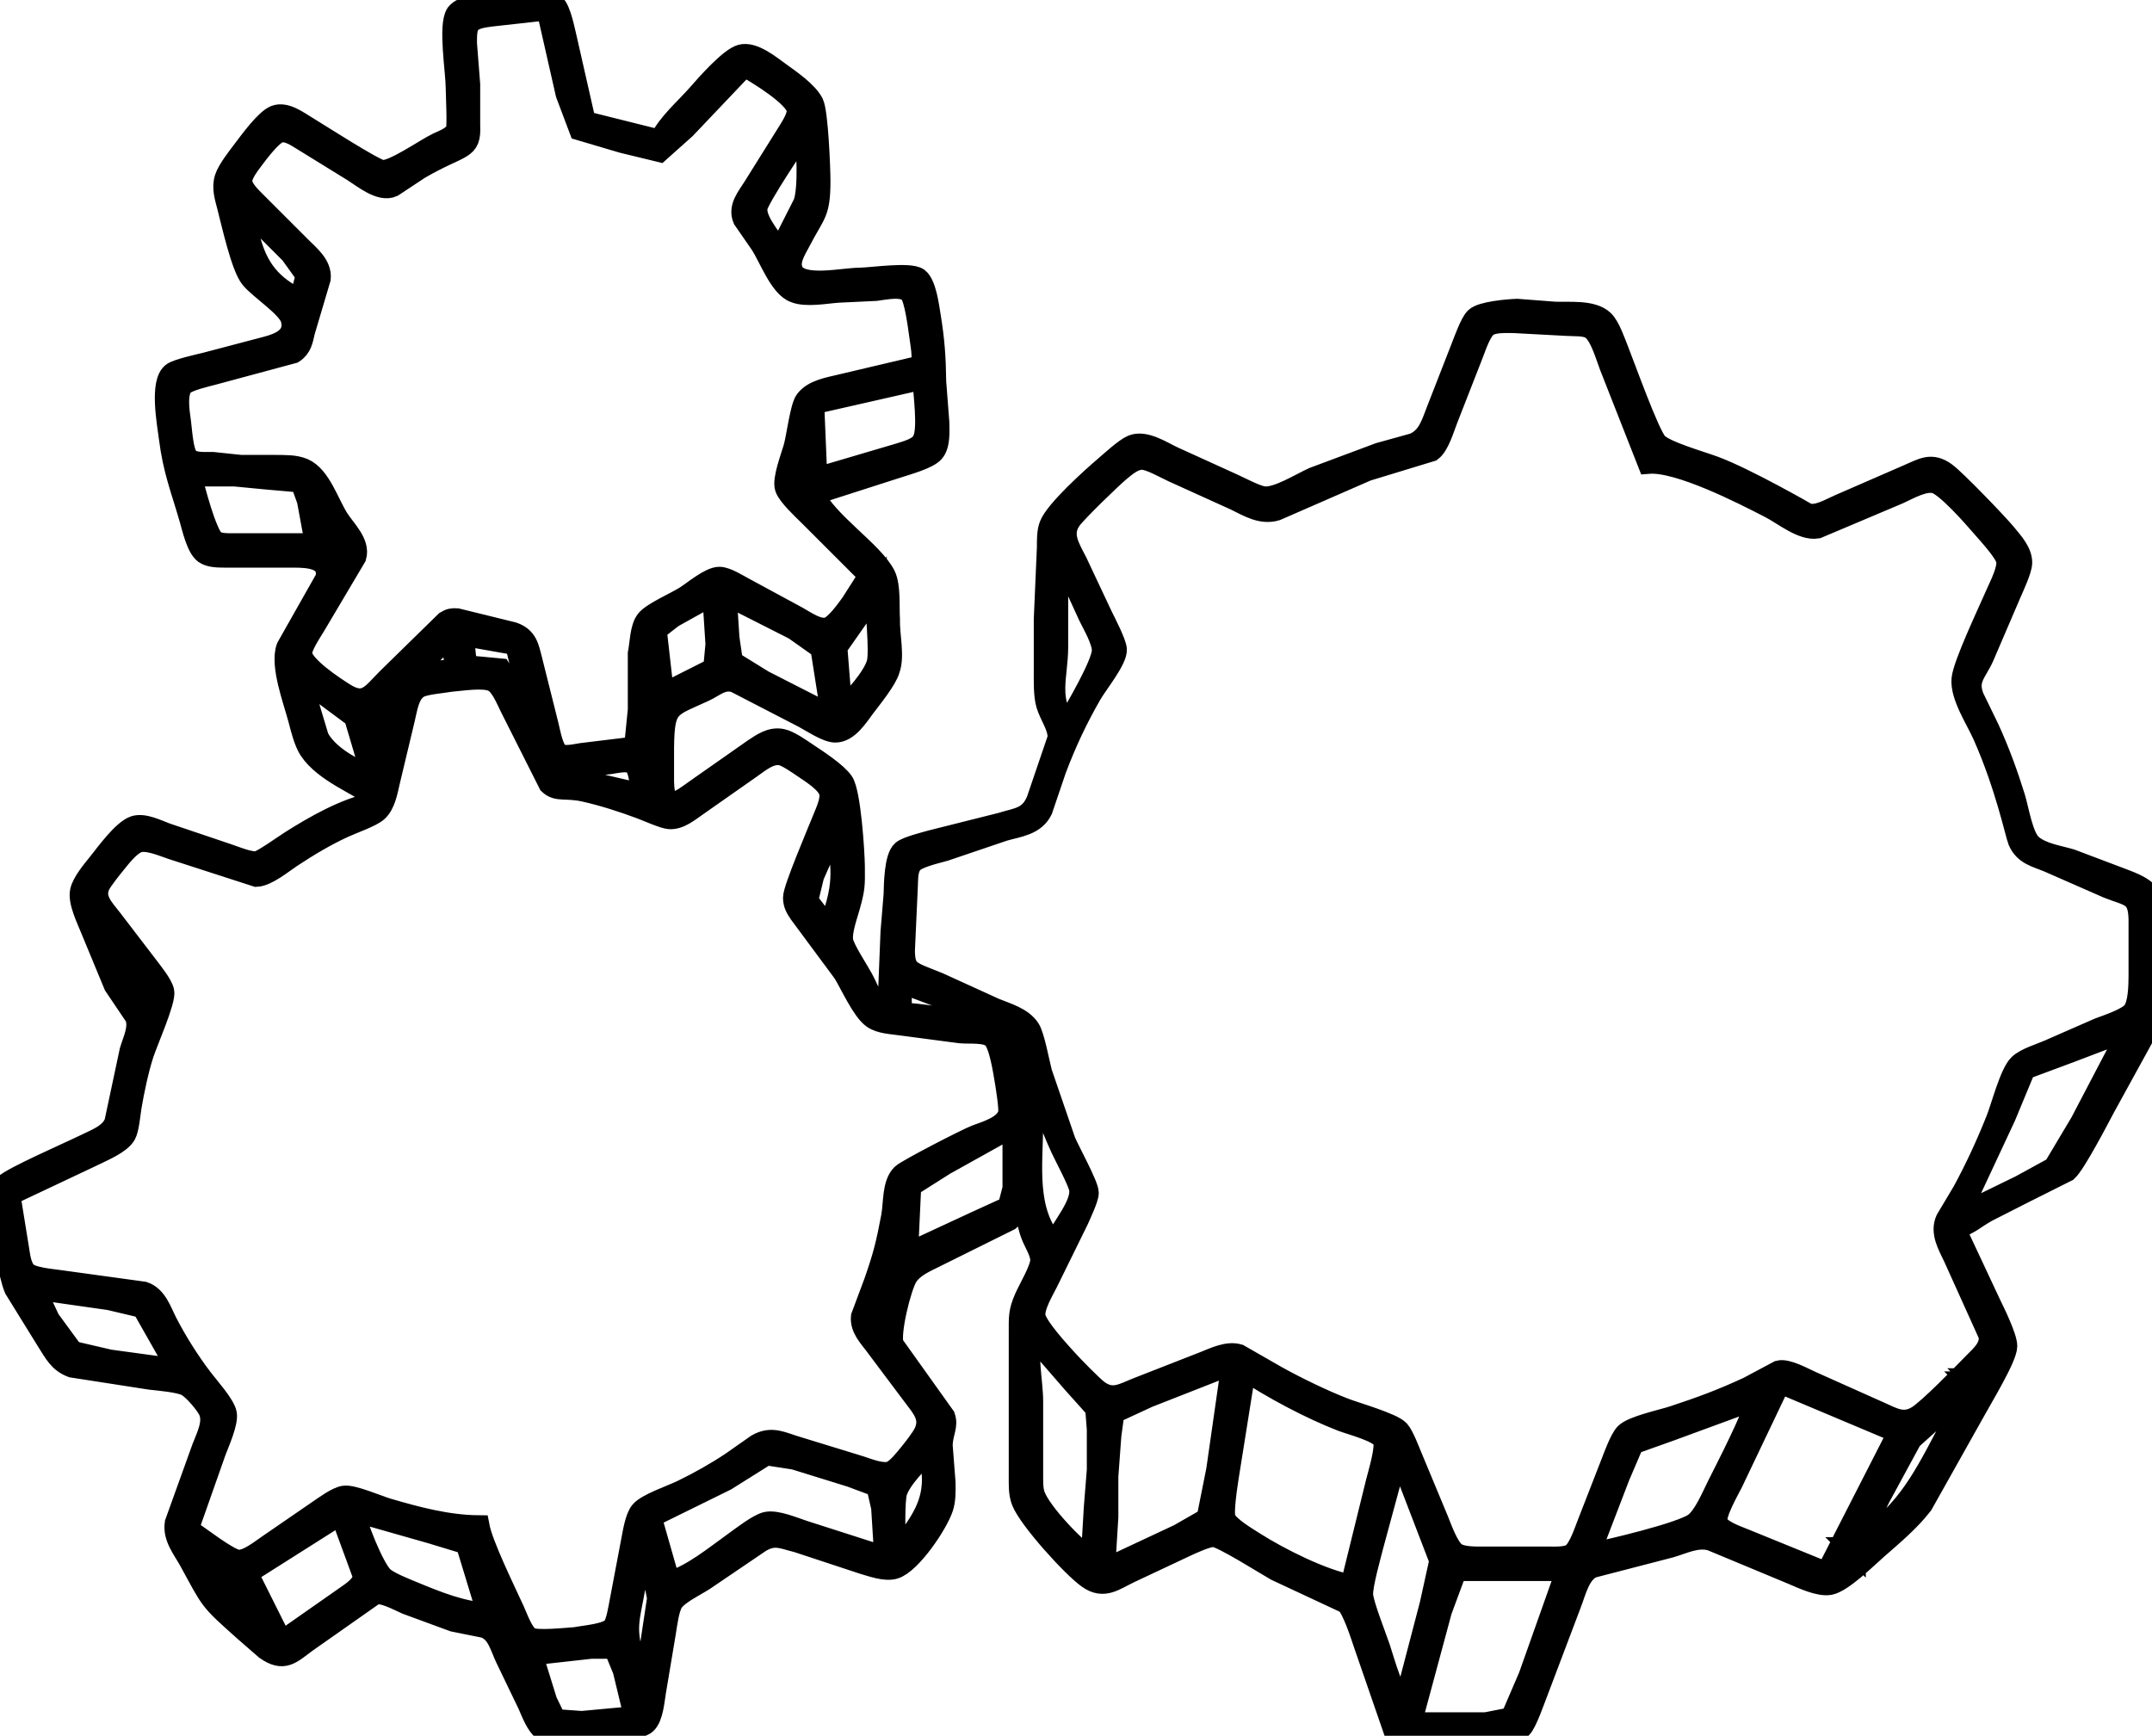 <?xml version="1.0" encoding="UTF-8" standalone="no"?>
<!DOCTYPE svg PUBLIC "-//W3C//DTD SVG 20010904//EN"
              "http://www.w3.org/TR/2001/REC-SVG-20010904/DTD/svg10.dtd">

<svg xmlns="http://www.w3.org/2000/svg"
     width="6.88in" height="5.55in"
     viewBox="0 0 688 555">
  <path id="Selection"
        fill="black" stroke="black" stroke-width="7"
        d="M 119.00,257.00
           C 118.53,255.48 118.54,254.75 117.41,253.41
             115.38,251.05 103.80,246.84 99.08,239.71
             97.46,237.26 96.38,232.89 95.63,230.00
             94.07,224.03 89.72,212.70 91.84,207.00
             91.84,207.00 104.29,185.00 104.29,185.00
             105.77,178.29 98.46,178.01 94.00,178.00
             94.00,178.00 72.00,178.00 72.00,178.00
             69.96,177.97 67.22,178.04 65.48,176.83
             63.09,175.15 61.67,168.82 60.86,166.00
             58.04,156.20 55.64,150.60 54.28,140.00
             53.70,135.41 51.21,122.10 55.31,119.30
             56.98,118.17 63.69,116.71 66.00,116.13
             66.00,116.13 85.00,111.13 85.00,111.13
             89.41,109.99 94.79,107.90 93.23,102.04
             92.18,98.09 83.28,92.50 80.30,88.91
             77.33,85.34 74.25,71.24 72.88,66.00
             72.12,63.07 71.13,60.00 72.09,57.00
             72.95,54.33 76.13,50.31 77.88,48.00
             79.98,45.24 84.99,38.31 88.01,37.15
             91.27,35.90 95.28,38.97 98.00,40.60
             101.81,42.89 119.19,54.12 122.00,54.63
             125.48,55.26 136.01,47.73 140.00,45.86
             142.08,44.88 144.73,44.00 145.99,41.78
             146.54,40.29 146.01,30.44 145.99,28.00
             145.98,22.92 143.54,8.19 145.99,4.48
             147.66,2.40 150.67,2.16 153.00,1.75
             160.34,0.48 162.42,-0.05 170.00,0.00
             172.40,0.02 175.43,-0.22 177.28,1.60
             179.10,3.39 180.22,9.38 180.87,12.00
             180.87,12.00 187.00,39.00 187.00,39.00
             187.00,39.00 211.00,45.00 211.00,45.00
             213.62,39.45 219.28,34.78 223.42,30.00
             226.04,26.99 233.41,18.64 237.00,17.70
             240.80,16.71 246.07,21.03 249.00,23.15
             252.36,25.59 257.96,29.37 259.83,33.01
             261.28,35.85 262.01,53.85 262.00,58.00
             261.98,68.41 260.39,68.02 255.75,77.00
             254.24,79.90 251.74,83.54 253.37,86.85
             256.05,92.35 269.71,89.03 275.00,89.09
             279.10,88.98 290.84,87.24 293.47,89.09
             295.90,90.97 296.76,98.05 297.25,101.00
             298.51,108.72 298.91,114.21 299.00,122.00
             299.00,122.00 300.00,135.00 300.00,135.00
             300.03,137.87 300.40,142.24 298.40,144.49
             296.56,146.57 289.84,148.39 287.00,149.33
             287.00,149.33 260.00,158.00 260.00,158.00
             264.34,167.17 279.09,176.52 282.83,184.00
             284.53,187.42 283.96,194.06 284.22,198.00
             284.06,202.74 285.78,209.83 284.22,214.00
             283.43,217.12 278.54,223.12 276.37,226.00
             274.18,228.91 271.07,233.99 267.00,233.93
             264.34,233.90 259.47,230.64 257.00,229.31
             257.00,229.31 235.00,217.94 235.00,217.94
             230.86,216.72 228.60,219.29 225.00,220.95
             213.82,226.10 212.16,225.29 212.00,239.00
             212.00,239.00 212.00,250.00 212.00,250.00
             212.20,260.68 217.25,256.38 223.00,252.29
             223.00,252.29 241.00,239.67 241.00,239.67
             243.74,237.87 246.54,235.82 250.00,236.56
             252.38,237.07 255.92,239.61 258.00,241.00
             261.14,243.10 267.37,247.13 269.40,250.09
             271.72,253.46 272.94,272.15 273.00,277.00
             273.07,283.14 273.08,284.07 271.42,290.00
             270.58,292.99 268.73,298.06 269.30,301.00
             269.83,303.69 274.13,310.11 275.69,313.00
             278.22,317.67 278.63,321.24 284.00,323.00
             284.00,323.00 285.00,298.00 285.00,298.00
             285.00,298.00 285.99,286.00 285.99,286.00
             286.08,282.84 286.15,274.21 288.57,272.14
             290.01,270.91 295.92,269.45 298.00,268.86
             298.00,268.86 320.00,263.34 320.00,263.34
             325.43,261.65 329.17,261.74 331.61,255.98
             331.61,255.98 338.41,236.00 338.41,236.00
             338.59,232.35 335.79,228.81 334.75,225.28
             333.89,222.39 334.00,218.06 334.00,215.00
             334.00,215.00 334.00,198.00 334.00,198.00
             334.00,198.00 335.00,175.00 335.00,175.00
             335.01,172.76 334.93,170.11 335.74,168.00
             337.51,163.37 348.87,153.12 353.00,149.58
             355.08,147.80 359.73,143.51 362.00,142.56
             365.99,140.89 371.39,144.52 375.00,146.22
             375.00,146.22 394.00,154.86 394.00,154.86
             396.59,156.01 401.44,158.67 404.00,159.00
             408.26,159.56 415.88,154.70 420.00,152.86
             420.00,152.86 441.00,145.02 441.00,145.02
             441.00,145.02 451.96,141.98 451.96,141.98
             456.75,139.99 457.82,135.45 459.60,131.00
             459.60,131.00 467.40,111.00 467.40,111.00
             468.28,108.79 470.24,103.23 471.79,101.74
             473.76,99.84 482.10,99.15 485.00,99.04
             485.00,99.04 497.00,99.96 497.00,99.96
             501.54,100.16 508.97,99.27 512.50,102.56
             514.46,104.38 516.16,109.40 517.20,112.00
             519.35,117.39 526.92,138.63 529.65,141.72
             532.04,144.45 543.87,147.78 548.00,149.32
             558.31,153.16 577.38,164.18 577.72,164.31
             580.85,165.48 585.05,162.84 588.00,161.58
             588.00,161.58 610.00,152.00 610.00,152.00
             614.62,150.04 617.44,147.96 622.00,151.32
             625.14,153.63 638.57,167.55 641.38,171.00
             643.42,173.49 646.28,176.60 646.20,180.00
             646.14,182.28 643.58,187.66 642.58,190.00
             642.58,190.00 634.00,209.99 634.00,209.99
             631.74,215.04 628.54,217.18 630.83,223.00
             630.83,223.00 635.69,233.00 635.69,233.00
             638.97,240.15 641.65,247.49 643.98,255.00
             645.20,258.97 646.50,267.63 649.43,270.19
             652.73,273.06 658.01,273.75 662.04,274.95
             662.04,274.95 677.00,280.60 677.00,280.60
             680.01,281.80 685.28,283.40 686.98,286.22
             688.20,288.26 688.00,291.66 688.00,294.00
             688.00,294.00 687.06,320.00 687.06,320.00
             687.04,322.86 687.79,325.17 687.06,328.00
             687.06,328.00 672.78,354.00 672.78,354.00
             670.70,357.91 663.37,372.01 660.79,374.34
             660.79,374.34 647.00,381.25 647.00,381.25
             647.00,381.25 635.09,387.31 635.09,387.31
             630.22,390.14 631.08,390.34 625.00,393.00
             625.00,393.00 636.24,417.00 636.24,417.00
             637.60,419.76 641.44,427.63 641.43,430.42
             641.41,434.03 633.44,447.06 631.31,451.00
             631.31,451.00 614.47,481.00 614.47,481.00
             610.42,486.26 604.96,490.79 600.00,495.15
             596.72,498.04 588.95,505.72 585.00,506.48
             581.66,507.12 576.13,504.48 573.00,503.15
             573.00,503.15 547.00,492.33 547.00,492.33
             542.42,491.11 538.38,493.30 534.00,494.58
             534.00,494.58 509.11,501.03 509.11,501.03
             504.86,502.80 503.61,508.94 502.00,513.00
             502.00,513.00 491.40,541.00 491.40,541.00
             490.42,543.46 487.90,550.89 486.30,552.40
             484.38,554.22 481.45,553.98 479.00,554.00
             479.00,554.00 446.00,554.00 446.00,554.00
             446.00,554.00 436.33,526.00 436.33,526.00
             435.24,522.77 432.67,514.72 430.49,512.50
             430.49,512.50 408.00,502.00 408.00,502.00
             404.54,500.04 390.57,491.17 388.00,491.14
             385.89,491.11 381.05,493.36 379.00,494.31
             379.00,494.31 361.00,502.78 361.00,502.78
             356.28,505.01 352.93,508.00 348.00,504.55
             342.98,501.05 329.10,485.72 326.85,480.00
             325.85,477.46 326.01,474.68 326.00,472.00
             326.00,472.00 326.00,426.00 326.00,426.00
             326.01,421.25 325.81,419.49 327.80,415.00
             329.09,412.07 332.83,405.85 332.87,403.00
             332.91,400.44 330.88,397.44 329.93,395.00
             328.59,391.55 328.34,388.62 328.00,385.00
             328.00,385.00 326.00,385.00 326.00,385.00
             324.98,387.10 324.49,388.47 322.61,390.03
             322.61,390.03 299.00,401.75 299.00,401.75
             295.76,403.38 291.95,404.93 289.93,408.10
             287.86,411.37 284.11,426.52 285.48,430.00
             285.48,430.00 301.89,453.00 301.89,453.00
             302.91,455.98 301.30,457.66 301.06,462.00
             301.06,462.00 301.99,474.00 301.99,474.00
             302.04,476.53 302.09,479.60 301.30,482.00
             299.63,487.15 291.21,499.69 286.00,501.36
             283.13,502.28 278.85,500.68 276.00,499.86
             276.00,499.86 255.00,492.93 255.00,492.93
             250.26,491.78 247.63,490.13 243.00,492.93
             243.00,492.93 225.00,505.14 225.00,505.14
             222.17,506.96 216.68,509.56 214.98,512.21
             213.61,514.36 213.03,519.36 212.59,522.00
             212.59,522.00 209.41,541.00 209.41,541.00
             208.95,543.77 208.55,549.09 206.44,550.99
             203.73,553.44 190.97,553.99 187.00,554.00
             187.00,554.00 181.00,554.00 181.00,554.00
             178.87,554.00 175.42,554.25 173.63,553.01
             171.66,551.63 169.96,547.23 169.00,545.00
             169.00,545.00 161.78,530.00 161.78,530.00
             160.03,526.30 159.10,521.71 154.90,520.23
             154.90,520.23 145.00,518.24 145.00,518.24
             145.00,518.24 130.00,512.72 130.00,512.72
             127.41,511.62 122.42,508.74 119.72,509.62
             119.72,509.62 98.00,524.88 98.00,524.88
             92.96,528.56 90.76,531.33 84.99,527.25
             84.99,527.25 78.00,521.16 78.00,521.16
             66.64,511.02 67.91,512.12 60.70,499.00
             58.62,495.23 55.45,491.52 56.17,487.00
             56.17,487.00 64.81,463.00 64.81,463.00
             66.18,459.40 68.66,454.79 66.91,451.00
             65.88,448.79 61.96,444.22 59.83,443.02
             57.49,441.69 50.89,441.19 48.00,440.85
             48.00,440.85 23.02,436.97 23.02,436.97
             18.91,435.41 17.56,432.48 15.31,429.00
             15.31,429.00 4.80,412.00 4.80,412.00
             2.97,407.68 0.43,392.97 0.09,388.00
             -0.10,385.28 -0.46,381.05 1.57,378.96
             3.91,376.56 22.54,368.47 27.00,366.25
             30.59,364.45 35.31,362.93 36.85,358.90
             36.85,358.90 41.72,336.00 41.72,336.00
             42.75,332.54 44.84,328.54 43.39,325.00
             43.39,325.00 36.65,315.00 36.65,315.00
             36.65,315.00 29.20,297.00 29.20,297.00
             27.93,293.82 25.18,288.31 25.88,285.00
             26.50,282.10 29.74,278.33 31.60,276.00
             34.09,272.87 39.38,265.56 43.00,264.35
             45.91,263.37 50.23,265.54 53.00,266.58
             53.00,266.58 73.00,273.33 73.00,273.33
             75.30,274.10 80.17,276.15 82.42,275.61
             84.21,275.17 90.92,270.37 93.00,269.05
             100.30,264.43 110.50,258.54 119.00,257.00 Z
           M 175.00,3.00
           C 175.00,3.00 157.00,5.00 157.00,5.00
             154.78,5.32 151.47,5.61 150.02,7.56
             148.85,9.14 149.01,12.10 149.00,14.00
             149.00,14.00 150.02,27.00 150.02,27.00
             150.02,27.00 150.02,40.00 150.02,40.00
             150.40,48.33 147.70,45.90 134.00,53.87
             134.00,53.87 125.51,59.49 125.51,59.49
             121.70,61.30 116.15,56.66 113.00,54.68
             113.00,54.68 97.00,44.81 97.00,44.81
             94.80,43.48 91.77,41.29 89.09,42.24
             86.67,43.10 82.36,48.82 80.75,51.00
             79.48,52.71 77.05,55.81 77.16,58.00
             77.28,60.57 80.30,63.26 82.00,65.00
             82.00,65.00 96.00,79.00 96.00,79.00
             98.68,81.70 102.66,84.79 102.25,89.00
             102.25,89.00 97.21,106.00 97.21,106.00
             96.58,108.71 96.26,111.07 93.72,112.70
             93.72,112.70 68.00,119.63 68.00,119.63
             65.83,120.19 60.12,121.54 58.60,122.93
             56.04,125.28 57.15,131.88 57.58,135.00
             57.95,137.75 58.28,144.42 59.98,146.40
             61.72,148.43 65.57,147.95 68.00,148.01
             68.00,148.01 77.00,148.96 77.00,148.96
             77.00,148.96 88.00,148.96 88.00,148.96
             90.90,149.00 94.25,148.85 96.96,150.01
             102.34,152.32 104.93,161.08 108.09,166.00
             110.30,169.46 114.90,173.66 113.64,178.00
             113.64,178.00 100.60,200.00 100.60,200.00
             99.37,202.06 96.20,206.70 96.29,208.99
             96.47,213.01 106.63,219.66 110.00,221.79
             116.84,226.12 118.99,222.00 124.00,217.00
             124.00,217.00 142.58,198.81 142.58,198.81
             143.85,198.04 144.62,197.89 146.09,198.00
             146.09,198.00 163.96,202.39 163.96,202.39
             168.37,203.89 168.83,206.95 169.87,211.00
             169.87,211.00 175.13,232.00 175.13,232.00
             175.71,234.33 176.59,239.58 178.56,241.07
             180.48,242.31 183.80,241.38 186.00,241.07
             186.00,241.07 203.00,239.00 203.00,239.00
             203.00,239.00 204.21,227.00 204.21,227.00
             204.21,227.00 204.21,209.00 204.21,209.00
             204.84,205.87 204.83,200.80 206.74,198.39
             208.59,196.04 215.92,192.85 219.00,190.94
             221.79,189.20 226.99,184.71 230.00,184.73
             232.24,184.74 235.94,187.13 238.00,188.22
             238.00,188.22 255.00,197.42 255.00,197.42
             257.62,198.90 261.80,201.93 264.91,200.77
             267.35,199.86 270.70,195.15 272.26,193.00
             272.26,193.00 278.00,184.00 278.00,184.00
             278.00,184.00 259.00,165.00 259.00,165.00
             256.96,162.96 252.13,158.54 251.23,156.00
             250.28,153.33 253.15,146.04 253.99,143.00
             254.94,139.52 256.07,130.20 257.60,128.14
             260.07,124.79 265.17,124.08 269.00,123.13
             269.00,123.13 295.00,117.00 295.00,117.00
             294.95,111.83 294.82,111.95 294.13,107.00
             293.75,104.25 292.62,95.46 291.02,93.60
             288.76,90.98 283.00,92.36 280.00,92.72
             280.00,92.72 268.00,93.29 268.00,93.29
             264.15,93.54 257.68,94.82 254.04,93.29
             249.44,91.61 246.13,82.37 243.30,78.00
             243.30,78.00 237.77,70.00 237.77,70.00
             236.18,66.29 239.06,63.02 240.95,60.00
             240.95,60.00 251.58,43.00 251.58,43.00
             252.80,41.01 255.29,37.41 254.99,35.04
             254.42,30.69 241.89,23.19 238.00,21.00
             238.00,21.00 219.00,41.00 219.00,41.00
             219.00,41.00 210.83,48.30 210.83,48.30
             210.83,48.30 199.00,45.43 199.00,45.43
             199.00,45.43 185.43,41.41 185.43,41.41
             185.43,41.41 181.13,30.00 181.13,30.00
             181.13,30.00 175.00,3.00 175.00,3.00 Z
           M 257.09,42.00
           C 254.47,45.01 242.71,62.99 241.97,66.00
             240.98,70.03 245.93,75.40 248.00,79.00
             248.00,79.00 250.00,79.00 250.00,79.00
             250.00,79.00 257.09,65.00 257.09,65.00
             258.74,60.54 258.31,46.62 257.09,42.00 Z
           M 78.00,66.00
           C 78.00,66.00 77.00,66.00 77.00,66.00
             77.00,66.00 78.00,67.00 78.00,67.00
             78.00,67.00 78.00,66.00 78.00,66.00 Z
           M 79.00,67.00
           C 77.85,70.46 78.77,72.56 79.63,76.00
             82.05,85.76 86.63,91.60 96.00,96.00
             96.00,96.00 98.03,88.00 98.03,88.00
             98.03,88.00 93.00,81.00 93.00,81.00
             93.00,81.00 79.00,67.00 79.00,67.00 Z
           M 527.00,148.00
           C 527.00,148.00 514.81,117.00 514.81,117.00
             513.54,113.72 511.68,106.86 508.73,105.02
             506.67,103.75 503.38,104.08 501.00,103.91
             501.00,103.91 484.00,103.00 484.00,103.00
             481.53,103.00 477.54,102.75 475.47,104.17
             473.36,105.62 471.75,110.58 470.81,113.00
             470.81,113.00 462.60,134.00 462.60,134.00
             461.47,136.86 459.95,142.27 457.58,144.07
             457.58,144.07 437.00,150.34 437.00,150.34
             437.00,150.34 408.00,163.00 408.00,163.00
             403.27,164.41 399.14,161.78 395.00,159.76
             395.00,159.76 375.00,150.69 375.00,150.69
             372.54,149.56 367.50,146.64 365.00,146.70
             362.36,146.76 359.94,148.84 358.00,150.44
             355.30,152.66 344.11,163.53 342.33,166.00
             338.78,170.90 341.91,175.29 344.25,180.00
             344.25,180.00 352.25,197.00 352.25,197.00
             353.32,199.16 356.57,205.46 356.76,207.58
             357.05,210.80 350.70,218.55 348.72,222.00
             344.15,229.97 340.67,237.40 337.42,246.00
             337.42,246.00 333.03,258.94 333.03,258.94
             330.71,263.66 325.63,264.10 321.00,265.42
             321.00,265.42 302.00,271.86 302.00,271.86
             299.44,272.59 293.48,273.91 291.74,275.72
             289.71,277.83 290.11,281.30 289.91,284.00
             289.91,284.00 289.00,304.00 289.00,304.00
             289.12,310.89 290.94,310.71 300.00,314.40
             300.00,314.40 318.00,322.60 318.00,322.60
             321.81,324.17 326.75,325.48 329.07,329.11
             330.50,331.36 332.04,339.79 332.88,343.00
             332.88,343.00 340.43,365.00 340.43,365.00
             341.78,368.15 347.79,379.05 347.78,381.42
             347.77,383.17 345.38,388.15 344.58,390.00
             344.58,390.00 334.75,410.00 334.75,410.00
             333.35,412.80 330.24,417.93 330.77,421.00
             331.34,424.31 338.66,432.23 341.17,435.00
             342.93,436.95 349.14,443.31 351.00,444.68
             355.76,448.19 359.14,445.69 364.00,443.81
             364.00,443.81 385.00,435.60 385.00,435.60
             388.28,434.30 392.46,432.21 396.00,433.26
             396.00,433.26 408.00,440.14 408.00,440.14
             414.37,443.69 423.20,447.99 430.00,450.58
             433.63,451.96 445.14,455.24 447.19,457.51
             448.62,459.09 450.35,463.83 451.28,466.00
             451.28,466.00 459.60,486.00 459.60,486.00
             460.74,488.80 462.94,495.13 465.41,496.71
             467.75,498.20 472.26,498.00 475.00,498.00
             475.00,498.00 495.00,498.00 495.00,498.00
             497.22,498.00 500.70,498.22 502.59,496.98
             504.90,495.45 506.74,489.66 507.80,487.00
             507.80,487.00 515.20,468.00 515.20,468.00
             516.15,465.59 518.05,460.24 519.70,458.51
             521.92,456.18 531.35,454.20 535.00,453.00
             543.92,450.05 550.42,447.67 559.00,443.69
             559.00,443.69 568.72,438.50 568.72,438.50
             571.26,437.79 576.50,440.75 579.00,441.86
             579.00,441.86 601.00,451.70 601.00,451.70
             605.32,453.63 608.54,455.64 613.00,452.96
             616.67,450.75 627.42,439.65 631.00,436.00
             633.51,433.43 636.58,430.95 636.07,427.00
             636.07,427.00 624.78,402.00 624.78,402.00
             623.02,398.26 620.46,394.08 622.32,390.00
             622.32,390.00 627.69,381.00 627.69,381.00
             631.74,373.54 635.27,365.88 638.40,358.00
             640.12,353.65 642.77,343.20 645.56,340.51
             647.63,338.50 652.22,337.19 655.00,335.96
             655.00,335.96 671.00,328.95 671.00,328.95
             673.78,327.91 680.33,325.76 682.02,323.50
             683.91,320.97 683.98,315.11 684.00,312.00
             684.00,312.00 684.00,294.00 684.00,294.00
             683.85,285.95 680.80,286.47 674.00,283.80
             674.00,283.80 655.00,275.46 655.00,275.46
             651.06,273.80 647.28,273.19 645.42,268.82
             644.57,266.81 641.39,251.28 634.14,235.00
             631.89,229.94 626.94,222.58 627.40,217.17
             627.80,212.48 635.94,195.42 638.28,190.00
             639.47,187.25 642.33,181.87 641.63,179.00
             640.94,176.18 635.49,170.42 633.42,168.00
             630.69,164.81 622.58,155.66 619.00,154.38
             615.47,153.12 610.22,156.24 607.00,157.70
             607.00,157.70 581.00,168.69 581.00,168.69
             576.29,169.51 570.31,164.49 566.00,162.26
             557.09,157.65 536.64,147.21 527.00,148.00 Z
           M 295.20,121.00
           C 295.20,121.00 260.00,129.00 260.00,129.00
             260.00,129.00 261.00,153.00 261.00,153.00
             261.00,153.00 287.00,145.33 287.00,145.33
             289.69,144.45 294.13,143.47 295.20,140.73
             297.09,137.07 295.35,125.33 295.20,121.00 Z
           M 257.00,148.00
           C 254.75,151.71 254.02,153.54 257.00,157.00
             257.00,157.00 257.00,148.00 257.00,148.00 Z
           M 101.00,174.00
           C 101.00,174.00 98.42,160.00 98.42,160.00
             98.42,160.00 96.26,153.99 96.26,153.99
             96.26,153.99 85.00,153.00 85.00,153.00
             85.00,153.00 75.00,152.04 75.00,152.04
             75.00,152.04 61.00,152.04 61.00,152.04
             61.86,155.77 65.86,171.12 68.51,172.98
             70.17,174.14 73.04,173.99 75.00,174.00
             75.00,174.00 101.00,174.00 101.00,174.00 Z
           M 105.00,168.00
           C 103.71,172.62 105.61,175.93 109.00,179.00
             109.91,173.64 107.99,172.28 105.00,168.00 Z
           M 340.00,179.00
           C 338.34,182.61 338.05,186.06 338.00,190.00
             338.00,190.00 338.00,207.00 338.00,207.00
             337.96,216.37 334.58,223.69 341.00,232.00
             343.62,227.40 352.52,212.50 352.57,208.00
             352.60,204.90 349.67,199.87 348.25,197.00
             348.25,197.00 340.00,179.00 340.00,179.00 Z
           M 280.00,189.00
           C 280.00,189.00 267.40,207.00 267.40,207.00
             267.40,207.00 269.00,227.00 269.00,227.00
             272.70,224.11 279.36,216.53 280.57,212.00
             281.57,208.26 280.00,194.51 280.00,189.00 Z
           M 228.00,190.00
           C 228.00,190.00 215.00,197.24 215.00,197.24
             215.00,197.24 209.66,201.39 209.66,201.39
             209.66,201.39 212.00,222.00 212.00,222.00
             212.00,222.00 228.31,213.78 228.31,213.78
             228.31,213.78 229.04,206.00 229.04,206.00
             229.04,206.00 228.00,190.00 228.00,190.00 Z
           M 266.00,229.00
           C 266.00,229.00 262.57,207.21 262.57,207.21
             262.57,207.21 254.00,201.14 254.00,201.14
             254.00,201.14 232.00,190.00 232.00,190.00
             232.00,190.00 232.91,204.00 232.91,204.00
             232.91,204.00 234.02,211.61 234.02,211.61
             234.02,211.61 244.00,217.78 244.00,217.78
             244.00,217.78 266.00,229.00 266.00,229.00 Z
           M 148.00,202.00
           C 148.00,202.00 147.00,202.00 147.00,202.00
             147.00,202.00 148.00,203.00 148.00,203.00
             148.00,203.00 148.00,202.00 148.00,202.00 Z
           M 144.00,203.00
           C 144.00,203.00 131.00,216.00 131.00,216.00
             131.00,216.00 146.00,214.00 146.00,214.00
             146.00,214.00 144.00,203.00 144.00,203.00 Z
           M 165.00,206.00
           C 165.00,206.00 148.00,203.00 148.00,203.00
             148.00,203.00 149.00,213.00 149.00,213.00
             149.00,213.00 159.87,214.02 159.87,214.02
             159.87,214.02 171.00,232.00 171.00,232.00
             171.00,232.00 165.00,206.00 165.00,206.00 Z
           M 97.00,217.00
           C 96.72,220.40 98.06,223.74 99.00,227.00
             99.00,227.00 101.65,235.83 101.65,235.83
             104.48,241.46 113.06,246.51 119.00,248.00
             119.00,248.00 113.44,229.21 113.44,229.21
             113.44,229.21 97.00,217.00 97.00,217.00 Z
           M 153.00,488.00
           C 154.14,494.06 161.31,508.60 164.23,515.00
             165.36,517.47 167.10,522.59 169.39,523.76
             171.24,525.03 181.41,523.93 184.00,523.76
             186.97,523.17 194.14,522.68 196.02,520.42
             197.27,518.90 197.99,514.07 198.40,512.00
             198.40,512.00 202.00,493.00 202.00,493.00
             202.54,490.31 203.20,485.50 204.85,483.41
             206.77,481.00 214.76,478.31 218.00,476.74
             223.53,474.06 228.88,471.06 234.00,467.65
             234.00,467.65 242.00,462.03 242.00,462.03
             246.78,459.25 250.10,461.45 255.00,462.86
             255.00,462.86 275.00,469.00 275.00,469.00
             277.61,469.85 282.19,471.72 284.83,470.68
             286.90,469.87 289.33,466.72 290.74,465.00
             292.14,463.28 294.80,459.94 295.69,458.00
             297.94,453.08 294.69,449.79 291.87,446.00
             291.87,446.00 279.87,430.00 279.87,430.00
             277.87,427.33 275.16,424.57 275.55,421.00
             275.55,421.00 279.66,410.00 279.66,410.00
             282.64,401.47 283.53,397.83 285.20,389.00
             285.99,384.78 285.42,378.60 288.43,375.63
             289.95,374.14 309.25,364.21 312.00,363.18
             315.51,361.86 321.75,360.11 322.60,355.90
             322.91,354.35 321.88,347.89 321.57,346.00
             321.02,342.76 319.72,333.79 317.44,331.74
             315.18,329.70 310.07,330.38 307.00,330.09
             307.00,330.09 288.00,327.58 288.00,327.58
             285.12,327.16 281.49,327.08 279.10,325.40
             275.80,323.08 272.14,314.87 269.80,311.00
             269.80,311.00 255.73,292.00 255.73,292.00
             254.61,290.34 253.83,289.07 253.83,287.00
             253.83,284.17 261.60,266.02 263.20,262.00
             264.17,259.56 266.07,255.69 265.30,253.09
             264.41,250.07 259.54,247.07 257.00,245.34
             255.32,244.21 251.86,241.77 250.00,241.30
             246.35,240.39 242.80,243.45 240.00,245.42
             240.00,245.42 223.00,257.34 223.00,257.34
             220.40,259.12 217.29,261.86 214.00,261.62
             212.21,261.49 207.02,259.19 205.00,258.42
             199.49,256.34 192.74,254.17 187.00,252.89
             180.82,251.50 178.24,253.08 175.63,250.60
             175.63,250.60 163.25,226.00 163.25,226.00
             162.02,223.55 160.13,218.75 157.61,217.71
             154.69,216.21 147.26,217.46 144.00,217.71
             141.55,218.14 136.22,218.56 134.14,219.56
             130.52,221.30 130.01,226.46 129.13,230.00
             129.13,230.00 124.35,250.00 124.35,250.00
             123.65,253.04 122.95,257.14 120.57,259.30
             118.70,261.01 112.67,263.08 110.00,264.31
             104.06,267.03 98.44,270.40 93.00,274.00
             90.12,275.91 85.33,279.90 82.00,280.06
             82.00,280.06 55.00,271.33 55.00,271.33
             52.05,270.35 46.95,268.08 44.00,269.20
             41.33,270.23 38.59,273.80 36.80,276.00
             35.55,277.55 32.48,281.35 31.71,283.00
             29.65,287.41 33.08,290.65 35.65,294.00
             35.65,294.00 47.13,309.00 47.13,309.00
             48.59,310.95 51.70,314.74 52.21,317.00
             52.85,319.82 46.93,333.09 45.67,337.00
             44.06,341.98 42.61,348.81 41.75,354.00
             41.39,356.23 40.99,361.08 39.98,362.79
             38.32,365.58 32.94,367.78 30.00,369.25
             30.00,369.25 3.00,382.00 3.00,382.00
             3.00,382.00 5.75,399.00 5.75,399.00
             6.18,401.53 6.49,405.32 8.56,407.07
             10.55,408.74 16.30,409.19 19.00,409.58
             19.00,409.58 45.90,413.28 45.90,413.28
             49.99,414.60 51.45,419.49 53.26,423.00
             56.46,429.19 60.43,435.46 64.65,441.00
             66.60,443.55 71.64,449.15 72.21,452.00
             72.76,454.75 69.87,461.20 68.81,464.00
             68.81,464.00 60.00,489.00 60.00,489.00
             63.39,491.14 72.84,498.66 76.00,499.00
             79.11,499.34 83.44,495.71 86.00,494.00
             86.00,494.00 102.00,483.00 102.00,483.00
             104.04,481.63 107.66,478.92 110.00,478.54
             112.71,478.09 120.70,481.61 124.00,482.58
             133.43,485.34 143.12,487.91 153.00,488.00 Z
           M 128.00,219.00
           C 124.89,221.22 119.82,225.05 119.06,229.00
             118.69,230.94 120.61,238.26 121.00,241.00
             121.00,241.00 123.00,241.00 123.00,241.00
             123.00,241.00 128.00,219.00 128.00,219.00 Z
           M 209.00,223.00
           C 206.86,228.01 205.99,238.93 208.00,244.00
             208.00,244.00 209.00,223.00 209.00,223.00 Z
           M 205.00,254.00
           C 204.88,251.45 204.69,245.64 202.42,244.03
             200.71,242.87 196.99,243.73 195.00,244.03
             187.02,245.07 186.99,245.00 179.00,245.00
             179.00,245.00 179.00,248.00 179.00,248.00
             179.00,248.00 205.00,254.00 205.00,254.00 Z
           M 268.00,262.00
           C 268.00,262.00 260.00,280.00 260.00,280.00
             260.00,280.00 258.06,288.00 258.06,288.00
             258.06,288.00 265.00,297.00 265.00,297.00
             271.32,280.11 268.35,278.15 268.00,262.00 Z
           M 36.00,300.00
           C 36.00,300.00 35.00,300.00 35.00,300.00
             35.00,300.00 36.00,301.00 36.00,301.00
             36.00,301.00 36.00,300.00 36.00,300.00 Z
           M 37.00,301.00
           C 35.39,307.39 42.42,316.11 46.00,321.00
             46.00,321.00 48.00,321.00 48.00,321.00
             48.65,313.84 40.72,306.89 37.00,301.00 Z
           M 328.00,382.00
           C 328.00,382.00 328.00,338.00 328.00,338.00
             328.00,338.00 326.83,329.47 326.83,329.47
             326.83,329.47 317.00,324.32 317.00,324.32
             317.00,324.32 308.00,321.54 308.00,321.54
             308.00,321.54 288.00,314.00 288.00,314.00
             288.00,314.00 288.00,324.00 288.00,324.00
             293.38,324.25 305.77,326.00 311.00,327.26
             313.36,327.83 316.71,328.17 318.57,329.74
             321.30,332.04 322.52,339.48 323.20,343.00
             326.30,359.07 326.00,366.12 326.00,382.00
             326.00,382.00 328.00,382.00 328.00,382.00 Z
           M 681.00,329.00
           C 681.00,329.00 662.00,336.23 662.00,336.23
             662.00,336.23 647.30,341.70 647.30,341.70
             647.30,341.70 640.95,357.00 640.95,357.00
             640.95,357.00 626.00,389.00 626.00,389.00
             626.00,389.00 646.00,379.25 646.00,379.25
             646.00,379.25 656.73,373.37 656.73,373.37
             656.73,373.37 665.30,359.00 665.30,359.00
             665.30,359.00 681.00,329.00 681.00,329.00 Z
           M 331.00,342.00
           C 329.31,346.26 330.00,354.19 330.00,359.00
             330.00,372.33 327.41,387.35 337.00,398.00
             339.47,392.48 346.23,385.18 345.26,380.00
             344.81,377.55 340.63,369.88 339.31,367.00
             335.98,359.74 332.21,349.85 331.00,342.00 Z
           M 324.00,360.00
           C 324.00,360.00 302.00,372.25 302.00,372.25
             302.00,372.25 291.02,379.21 291.02,379.21
             291.02,379.21 290.00,401.00 290.00,401.00
             290.00,401.00 312.00,390.79 312.00,390.79
             312.00,390.79 322.43,386.03 322.43,386.03
             322.43,386.03 324.00,380.00 324.00,380.00
             324.00,380.00 324.00,360.00 324.00,360.00 Z
           M 284.00,411.00
           C 281.25,415.18 278.26,420.26 281.00,425.00
             281.00,425.00 284.00,411.00 284.00,411.00 Z
           M 11.00,412.00
           C 11.00,412.00 15.69,422.00 15.69,422.00
             15.69,422.00 23.21,432.26 23.21,432.26
             23.21,432.26 35.00,435.00 35.00,435.00
             35.00,435.00 57.00,438.00 57.00,438.00
             57.00,438.00 45.61,417.93 45.61,417.93
             45.61,417.93 35.00,415.42 35.00,415.42
             35.00,415.42 11.00,412.00 11.00,412.00 Z
           M 330.00,427.00
           C 327.82,432.50 329.99,441.62 330.00,448.00
             330.00,448.00 330.00,473.00 330.00,473.00
             330.04,474.69 330.03,476.37 330.58,478.00
             332.59,483.83 343.88,495.33 349.00,499.00
             349.00,499.00 350.00,482.00 350.00,482.00
             350.00,482.00 350.96,470.00 350.96,470.00
             350.96,470.00 350.96,457.00 350.96,457.00
             350.96,457.00 350.43,450.28 350.43,450.28
             350.43,450.28 343.01,442.00 343.01,442.00
             343.01,442.00 330.00,427.00 330.00,427.00 Z
           M 394.00,436.00
           C 394.00,436.00 367.00,446.60 367.00,446.60
             367.00,446.60 355.99,451.70 355.99,451.70
             355.99,451.70 355.00,459.00 355.00,459.00
             355.00,459.00 354.04,472.00 354.04,472.00
             354.04,472.00 354.04,485.00 354.04,485.00
             354.04,485.00 353.00,502.00 353.00,502.00
             353.00,502.00 377.00,490.76 377.00,490.76
             377.00,490.76 386.02,485.59 386.02,485.59
             386.02,485.59 389.13,470.00 389.13,470.00
             389.13,470.00 394.00,436.00 394.00,436.00 Z
           M 398.00,438.00
           C 398.00,438.00 392.58,472.00 392.58,472.00
             392.19,474.69 390.73,483.57 391.59,485.68
             392.66,488.29 398.53,491.73 401.00,493.31
             408.97,498.37 422.76,505.33 432.00,507.00
             432.00,507.00 440.13,474.00 440.13,474.00
             440.83,471.17 443.42,462.83 442.39,460.42
             441.20,457.61 432.01,455.36 429.00,454.19
             418.84,450.25 407.13,443.96 398.00,438.00 Z
           M 632.00,441.00
           C 632.00,441.00 631.00,441.00 631.00,441.00
             631.00,441.00 632.00,442.00 632.00,442.00
             632.00,442.00 632.00,441.00 632.00,441.00 Z
           M 607.00,458.00
           C 607.00,458.00 569.00,442.00 569.00,442.00
             569.00,442.00 553.75,474.00 553.75,474.00
             552.44,476.63 548.10,484.08 548.81,486.73
             549.54,489.45 555.57,491.39 558.00,492.42
             558.00,492.42 584.00,503.00 584.00,503.00
             584.00,503.00 607.00,458.00 607.00,458.00 Z
           M 631.00,442.00
           C 631.00,442.00 630.00,442.00 630.00,442.00
             630.00,442.00 631.00,443.00 631.00,443.00
             631.00,443.00 631.00,442.00 631.00,442.00 Z
           M 630.00,443.00
           C 630.00,443.00 610.96,460.17 610.96,460.17
             610.96,460.17 600.74,479.00 600.74,479.00
             600.74,479.00 593.00,495.00 593.00,495.00
             608.69,484.49 613.86,475.02 622.25,459.00
             625.20,453.39 628.23,449.21 630.00,443.00 Z
           M 563.00,446.00
           C 563.00,446.00 562.00,446.00 562.00,446.00
             562.00,446.00 563.00,447.00 563.00,447.00
             563.00,447.00 563.00,446.00 563.00,446.00 Z
           M 562.00,447.00
           C 562.00,447.00 534.00,457.28 534.00,457.28
             534.00,457.28 522.08,461.53 522.08,461.53
             522.08,461.53 517.60,472.00 517.60,472.00
             517.60,472.00 508.00,497.00 508.00,497.00
             514.26,495.82 537.50,490.31 541.79,487.16
             544.85,484.91 547.49,478.51 549.25,475.00
             552.77,467.95 559.99,454.05 562.00,447.00 Z
           M 283.00,498.00
           C 283.00,498.00 282.00,482.00 282.00,482.00
             282.00,482.00 280.43,475.14 280.43,475.14
             280.43,475.14 272.00,472.00 272.00,472.00
             272.00,472.00 254.00,466.42 254.00,466.42
             254.00,466.42 245.00,465.03 245.00,465.03
             245.00,465.03 232.00,473.19 232.00,473.19
             232.00,473.19 208.00,485.00 208.00,485.00
             208.00,485.00 214.00,506.00 214.00,506.00
             221.54,503.62 228.59,497.73 235.00,493.14
             237.33,491.47 242.43,487.51 245.00,486.91
             248.13,486.17 253.85,488.65 257.00,489.66
             257.00,489.66 283.00,498.00 283.00,498.00 Z
           M 297.00,464.00
           C 293.64,466.93 287.93,472.78 286.56,477.00
             285.65,479.81 286.00,491.31 286.00,495.00
             289.97,493.03 290.89,491.67 293.30,488.00
             298.63,479.91 299.29,473.40 297.00,464.00 Z
           M 447.00,464.00
           C 447.00,464.00 438.87,494.00 438.87,494.00
             437.98,497.56 435.31,506.88 435.50,510.00
             435.68,513.08 439.74,523.23 441.00,527.00
             442.59,531.76 445.21,542.10 449.00,545.00
             449.00,545.00 457.37,513.00 457.37,513.00
             457.37,513.00 460.45,499.00 460.45,499.00
             460.45,499.00 447.00,464.00 447.00,464.00 Z
           M 156.00,516.00
           C 156.00,516.00 149.15,493.51 149.15,493.51
             149.15,493.51 138.00,490.12 138.00,490.12
             138.00,490.12 113.00,483.00 113.00,483.00
             113.83,487.44 119.29,501.46 122.41,504.35
             124.26,506.06 129.49,508.10 132.00,509.14
             139.58,512.27 147.76,515.62 156.00,516.00 Z
           M 109.00,484.00
           C 109.00,484.00 79.00,503.00 79.00,503.00
             79.00,503.00 90.00,525.00 90.00,525.00
             90.00,525.00 110.00,511.00 110.00,511.00
             112.36,509.30 116.14,507.14 116.31,503.91
             116.31,503.91 109.00,484.00 109.00,484.00 Z
           M 207.00,494.00
           C 204.29,497.62 204.07,502.63 202.95,507.00
             200.92,518.41 199.41,520.48 202.95,532.00
             203.63,535.23 204.09,537.18 206.00,540.00
             206.00,540.00 210.38,511.00 210.38,511.00
             210.38,511.00 207.00,494.00 207.00,494.00 Z
           M 593.00,495.00
           C 593.00,495.00 592.00,495.00 592.00,495.00
             592.00,495.00 593.00,496.00 593.00,496.00
             593.00,496.00 593.00,495.00 593.00,495.00 Z
           M 66.00,498.00
           C 66.83,505.14 74.70,514.02 81.00,517.00
             78.24,507.31 74.74,502.91 66.00,498.00 Z
           M 501.00,502.02
           C 501.00,502.02 478.00,502.02 478.00,502.02
             478.00,502.02 465.51,502.02 465.51,502.02
             465.51,502.02 460.71,515.00 460.71,515.00
             460.71,515.00 451.00,551.00 451.00,551.00
             451.00,551.00 475.00,551.00 475.00,551.00
             475.00,551.00 483.19,549.40 483.19,549.40
             483.19,549.40 488.95,536.00 488.95,536.00
             488.95,536.00 501.00,502.02 501.00,502.02 Z
           M 161.00,516.00
           C 161.00,516.00 160.00,516.00 160.00,516.00
             160.00,516.00 161.00,517.00 161.00,517.00
             161.00,517.00 161.00,516.00 161.00,516.00 Z
           M 82.00,517.00
           C 82.00,517.00 81.00,517.00 81.00,517.00
             81.00,517.00 82.00,518.00 82.00,518.00
             82.00,518.00 82.00,517.00 82.00,517.00 Z
           M 162.00,518.00
           C 162.00,518.00 161.00,518.00 161.00,518.00
             161.00,518.00 162.00,519.00 162.00,519.00
             162.00,519.00 162.00,518.00 162.00,518.00 Z
           M 203.00,549.00
           C 203.00,549.00 199.37,534.00 199.37,534.00
             199.37,534.00 196.44,526.88 196.44,526.88
             196.44,526.88 189.00,526.88 189.00,526.88
             189.00,526.88 170.00,529.00 170.00,529.00
             170.00,529.00 174.66,544.00 174.66,544.00
             174.66,544.00 177.56,549.98 177.56,549.98
             177.56,549.98 186.00,550.58 186.00,550.58
             186.00,550.58 203.00,549.00 203.00,549.00 Z" />
</svg>
